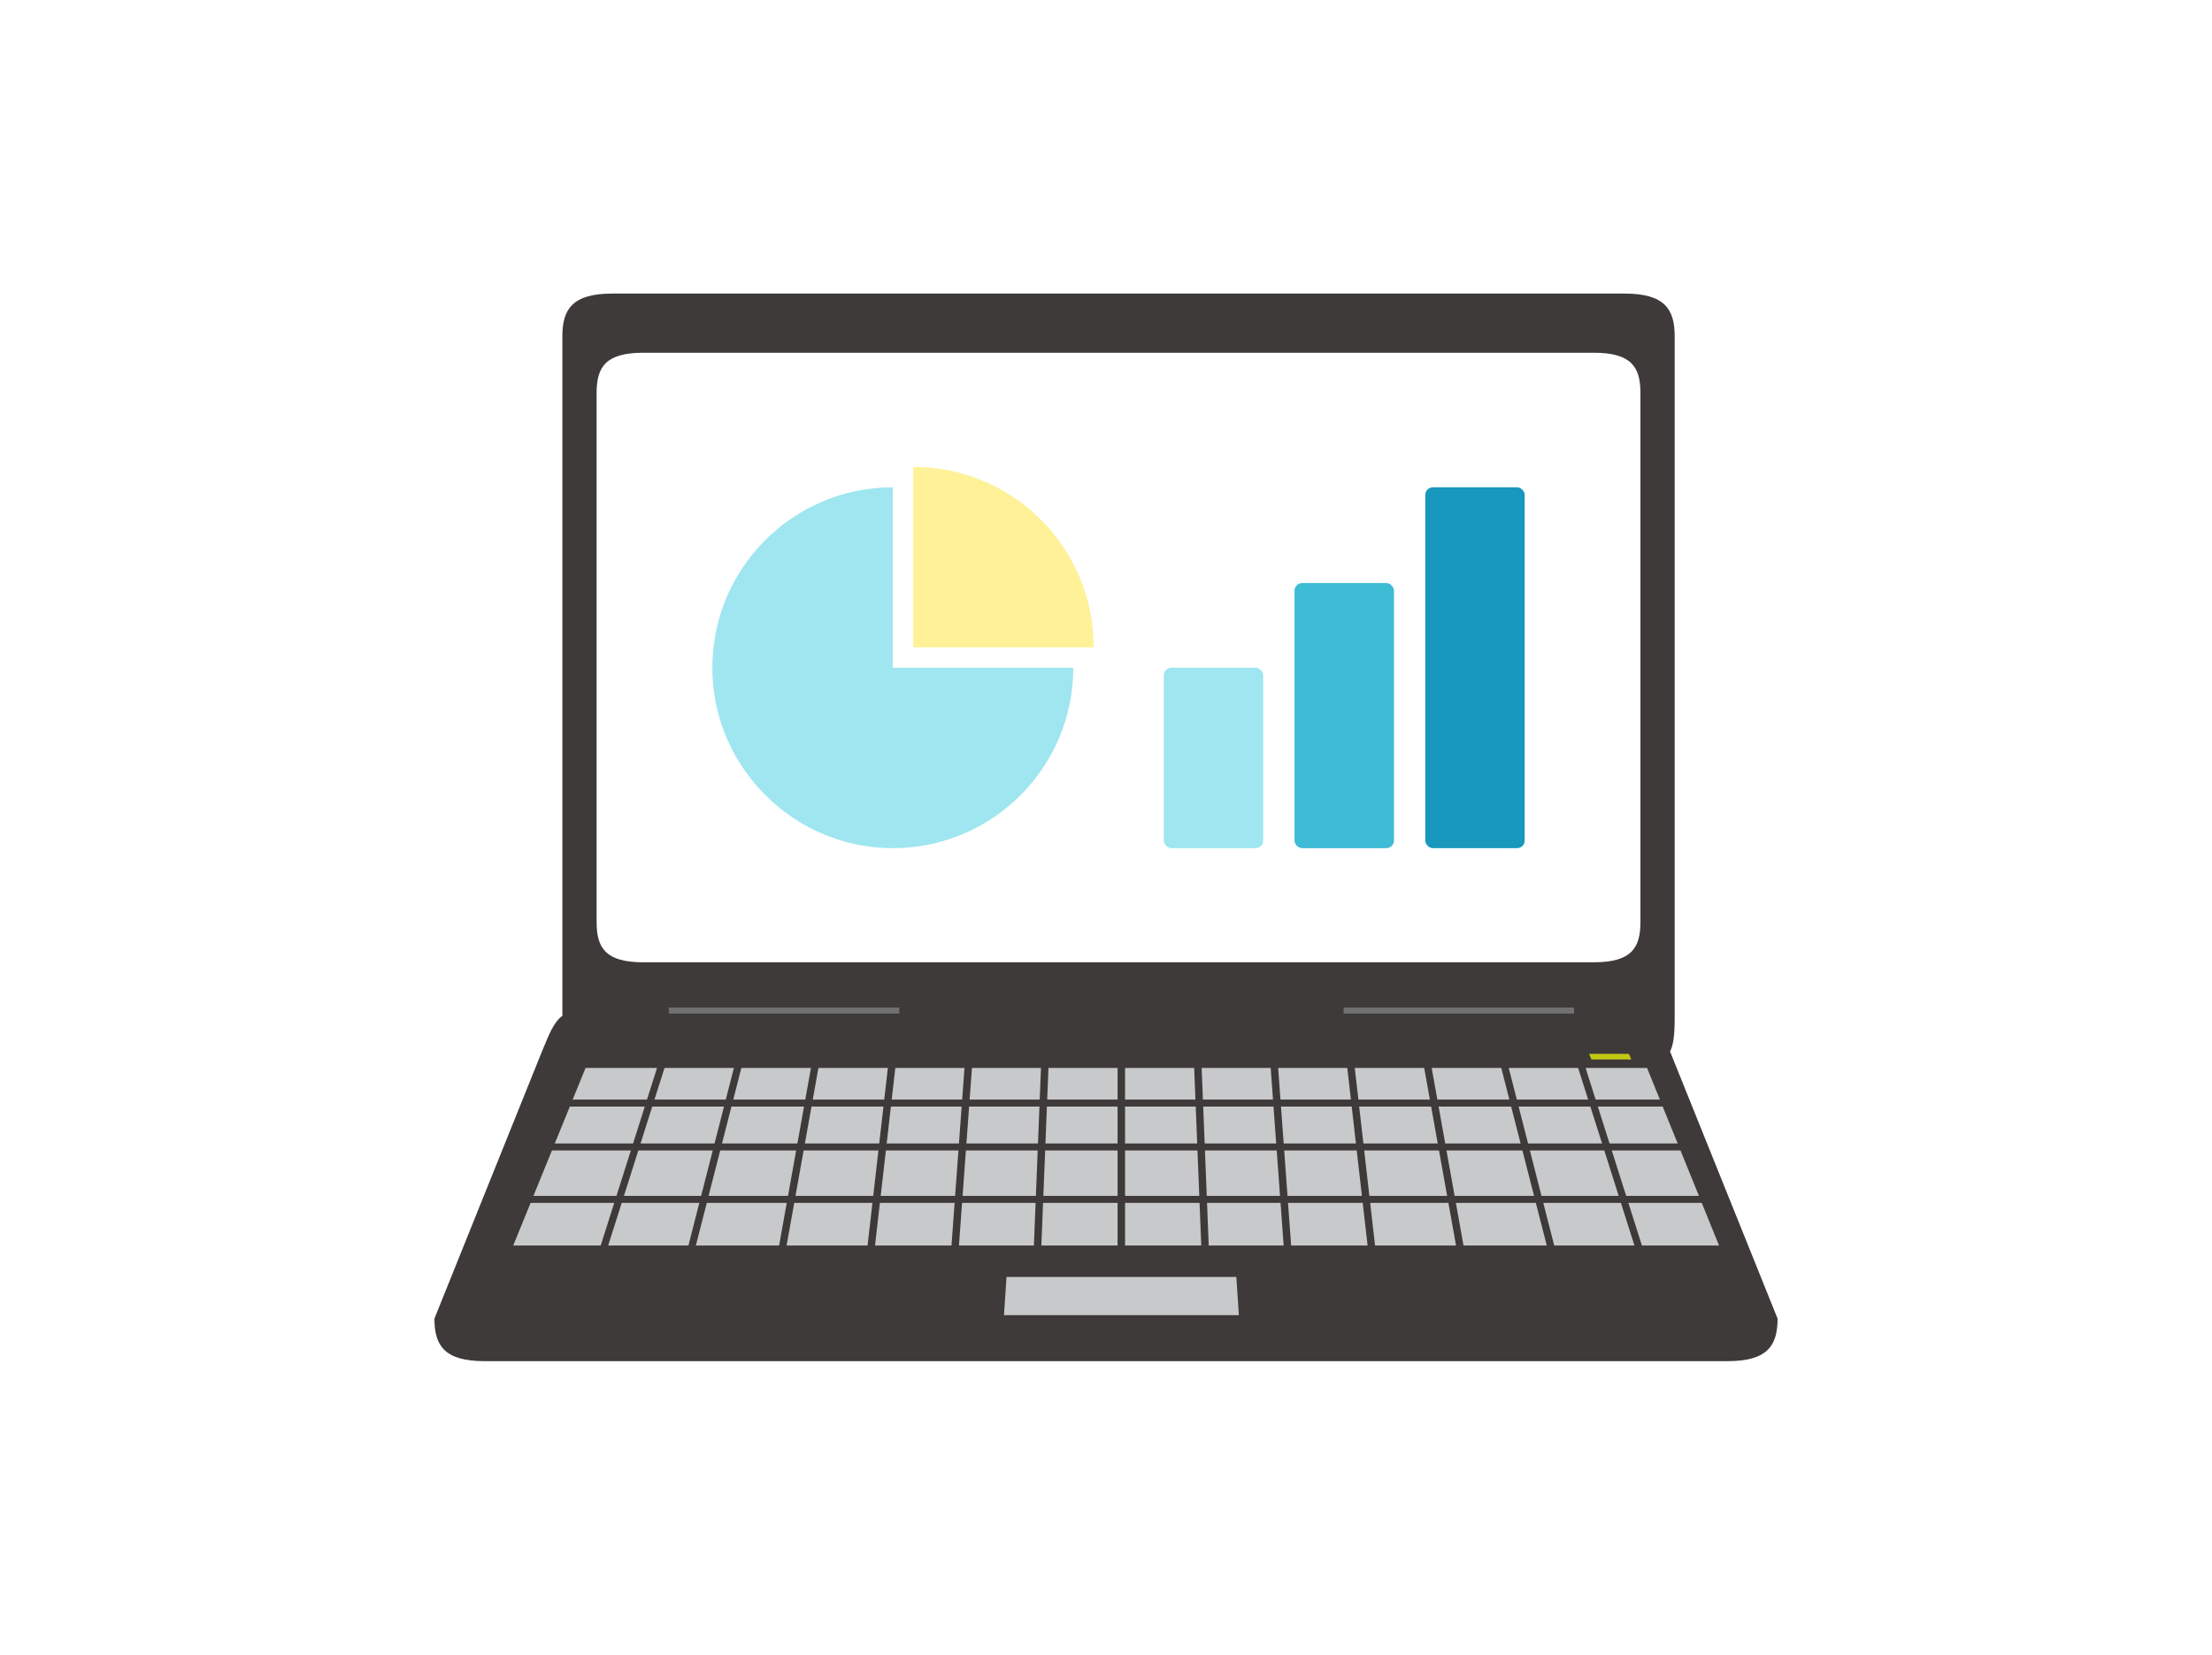 <?xml version="1.0" encoding="UTF-8"?><svg id="b" xmlns="http://www.w3.org/2000/svg" viewBox="0 0 290 217"><defs><style>.d{fill:#1898bc;}.e{fill:#fff;}.f{fill:#c8c9ca;}.g{fill:#9fe6f0;}.h{fill:#3ebbd5;}.i{fill:#c2c913;}.j{fill:#fff198;fill-rule:evenodd;}.k{fill:#3e3a39;}.l{fill:#717071;}</style></defs><g id="c"><g><rect class="e" width="290" height="217"/><path class="k" d="M218.947,137.886c.442-.814,.609-2.171,.609-4.432V44.08c0-3.541-1.326-5.58-6.548-5.58H80.276c-5.221,0-6.547,2.04-6.547,5.58v89.124c-1.193,.917-1.742,2.456-2.637,4.585l-14.138,35.134c0,3.538,1.326,5.577,6.548,5.577H226.498c5.222,0,6.548-2.038,6.548-5.577l-14.099-35.038Z"/><rect class="l" x="87.686" y="132.127" width="30.218" height=".795"/><rect class="l" x="176.149" y="132.127" width="30.22" height=".795"/><path class="e" d="M215.067,120.902c0,3.382-1.137,5.292-6.126,5.292H84.341c-4.989,0-6.124-1.909-6.124-5.292V51.552c0-3.384,1.135-5.294,6.124-5.294h124.6c4.989,0,6.126,1.91,6.126,5.294V120.902Z"/><polygon class="f" points="225.373 163.338 67.285 163.338 76.768 140.05 215.933 140.05 225.373 163.338"/><rect class="k" x="69.514" y="156.828" width="154.988" height=".916"/><rect class="k" x="72.042" y="149.954" width="149.931" height=".916"/><rect class="k" x="73.875" y="144.197" width="146.264" height=".916"/><rect class="k" x="146.518" y="138.403" width=".98" height="30.795"/><polygon class="k" points="157.474 138.403 156.495 138.403 157.723 169.198 158.703 169.198 157.474 138.403"/><polygon class="k" points="167.45 138.403 166.47 138.403 168.721 169.198 169.702 169.198 167.45 138.403"/><polygon class="k" points="177.426 138.403 176.446 138.403 179.966 169.198 180.943 169.198 177.426 138.403"/><polygon class="k" points="187.402 138.403 186.422 138.403 191.942 169.198 192.921 169.198 187.402 138.403"/><polygon class="k" points="197.378 138.403 196.399 138.403 204.287 169.198 205.263 169.198 197.378 138.403"/><polygon class="k" points="207.354 138.403 206.374 138.403 216.139 169.198 217.118 169.198 207.354 138.403"/><polygon class="k" points="136.542 138.403 137.522 138.403 136.293 169.198 135.314 169.198 136.542 138.403"/><polygon class="k" points="126.566 138.403 127.546 138.403 125.294 169.198 124.315 169.198 126.566 138.403"/><polygon class="k" points="116.589 138.403 117.568 138.403 114.048 169.198 113.072 169.198 116.589 138.403"/><polygon class="k" points="106.613 138.403 107.593 138.403 102.073 169.198 101.094 169.198 106.613 138.403"/><polygon class="k" points="96.637 138.403 97.616 138.403 89.728 169.198 88.752 169.198 96.637 138.403"/><polygon class="k" points="86.661 138.403 87.641 138.403 77.876 169.198 76.897 169.198 86.661 138.403"/><polygon class="i" points="213.864 138.934 208.64 138.934 208.325 138.2 213.55 138.2 213.864 138.934"/><polygon class="f" points="162.088 167.461 131.957 167.461 131.625 172.47 162.42 172.47 162.088 167.461"/><g><g><path class="g" d="M117.05,63.906c-13.373,0-24.154,11.095-23.642,24.582,.466,12.263,10.458,22.255,22.721,22.721,13.487,.512,24.582-10.269,24.582-23.642h-23.66v-23.66Z"/><path class="j" d="M119.73,61.226v23.66h23.66c0-13.067-10.593-23.66-23.66-23.66Z"/></g><g><rect class="g" x="152.575" y="87.566" width="13.037" height="23.66" rx=".996" ry=".996"/><rect class="h" x="169.716" y="76.46" width="13.037" height="34.765" rx=".996" ry=".996"/><rect class="d" x="186.857" y="63.906" width="13.037" height="47.32" rx=".996" ry=".996"/></g></g></g></g></svg>